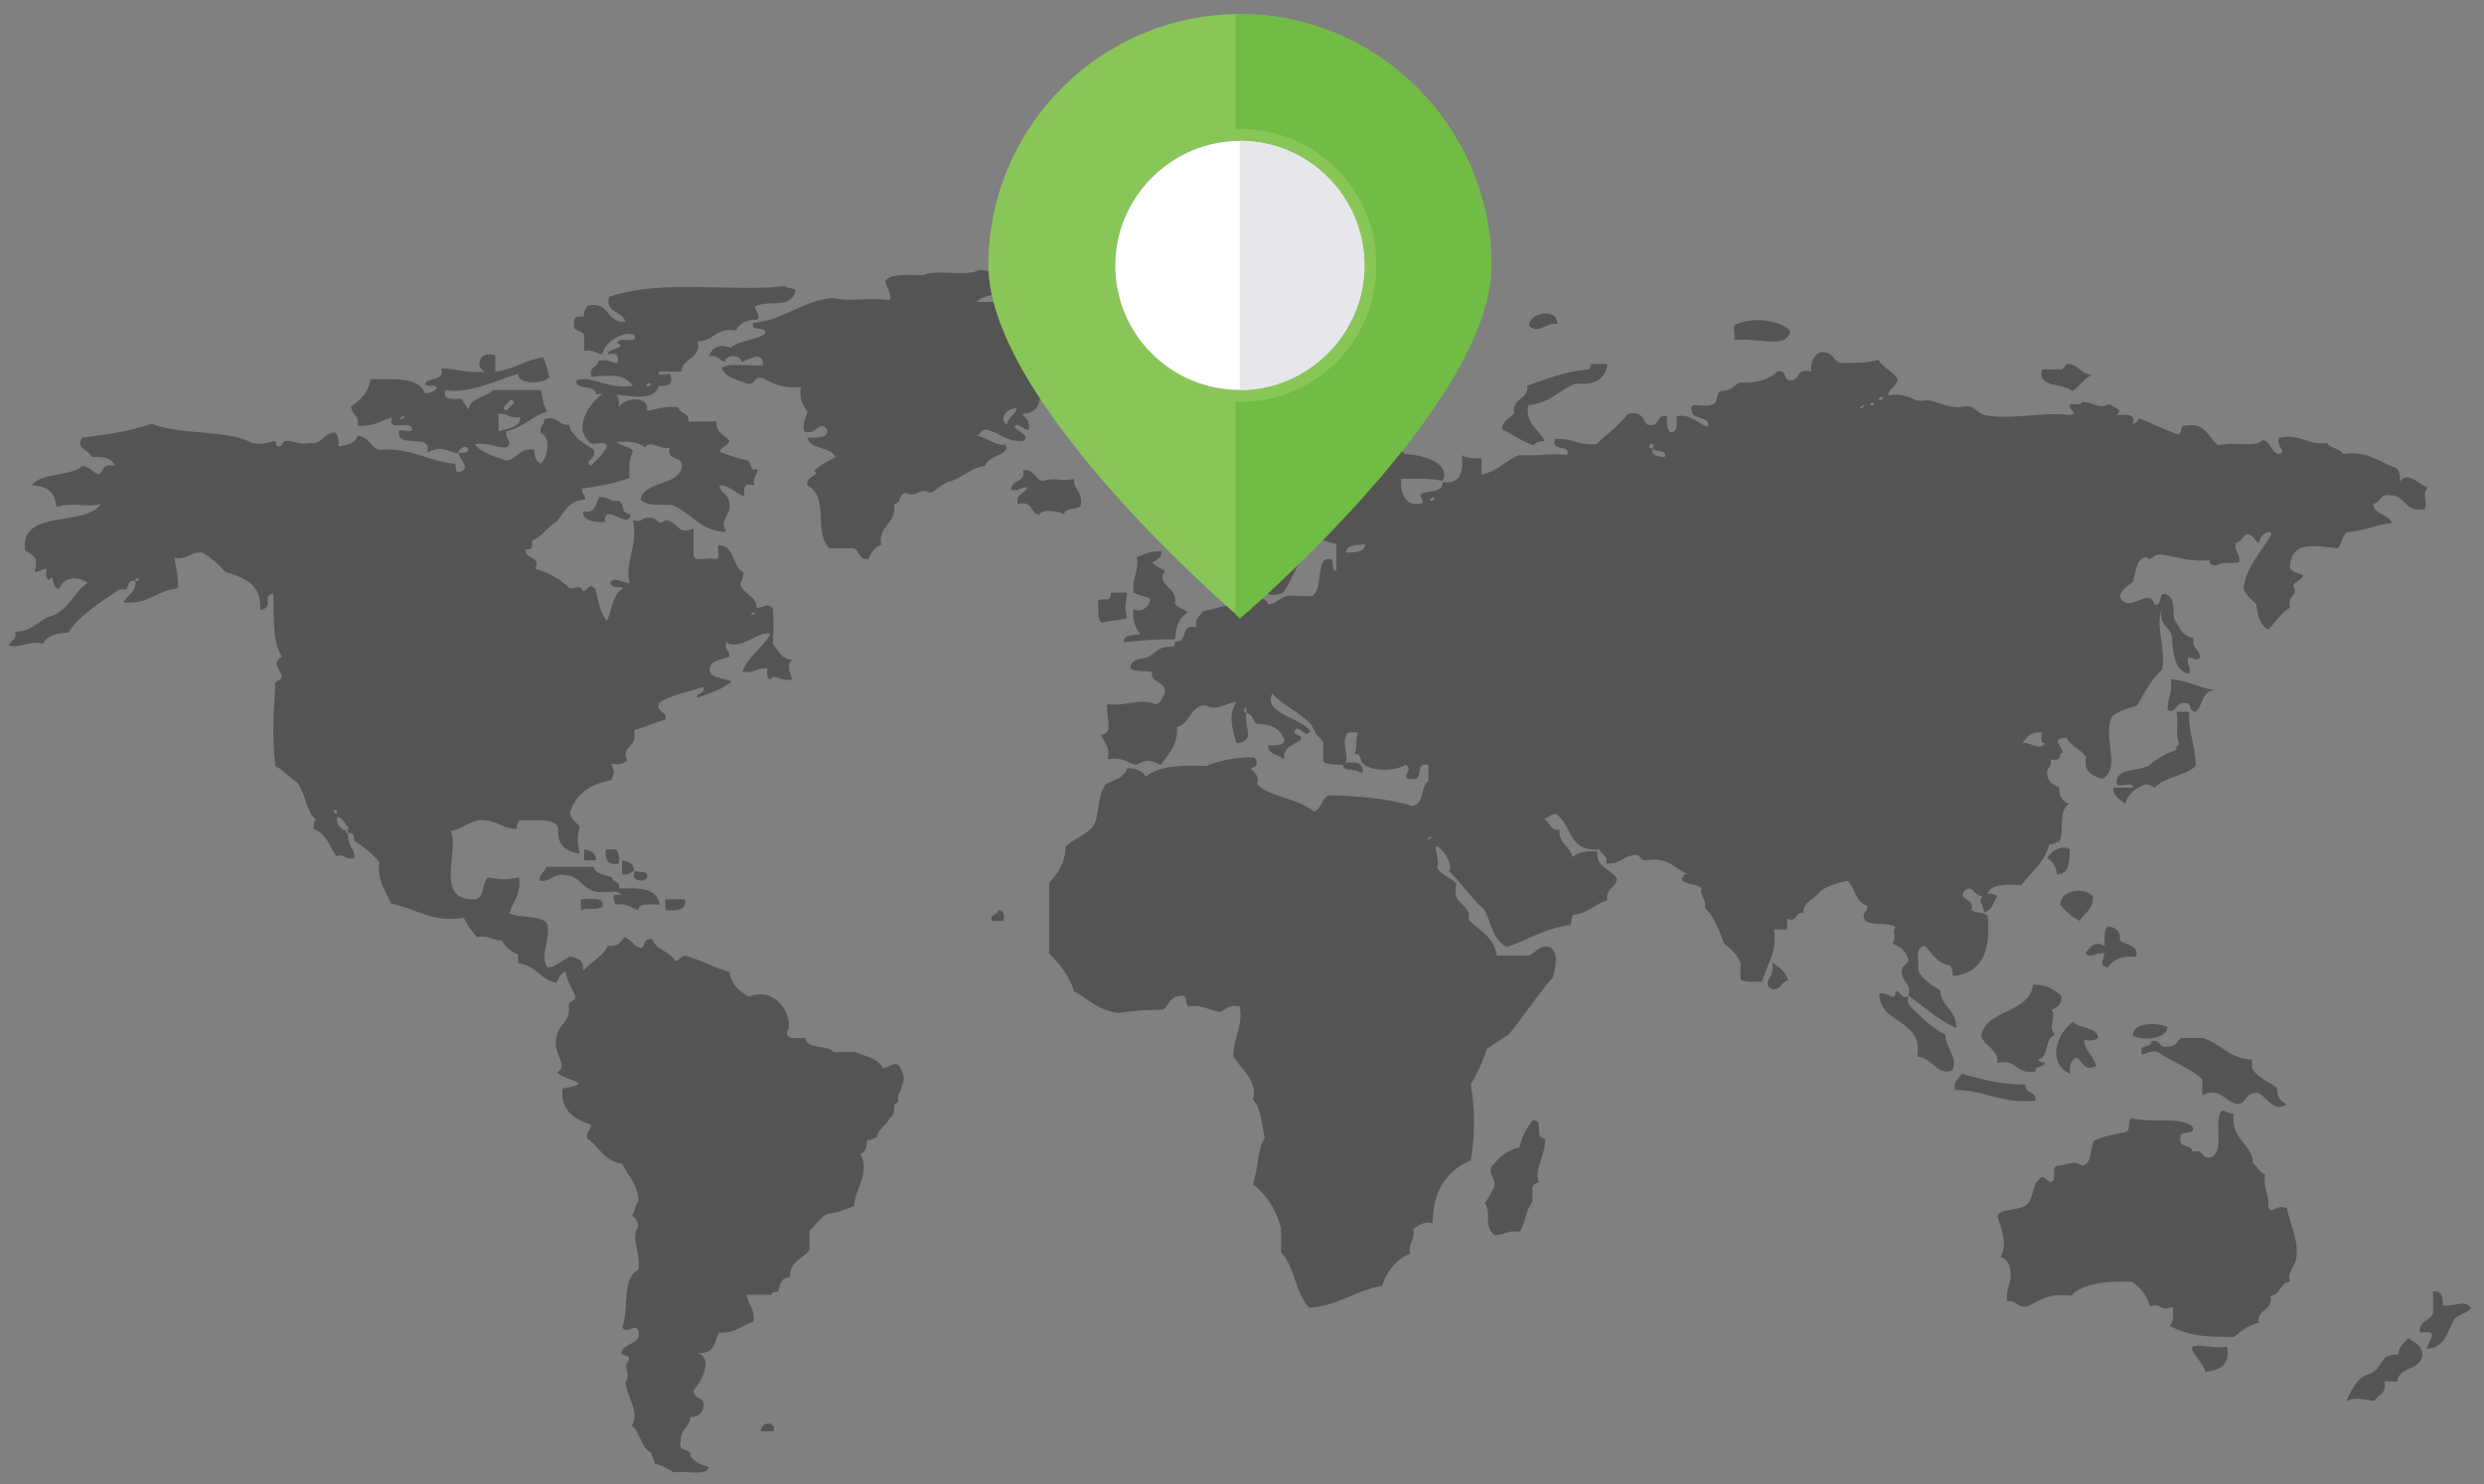 <?xml version="1.0" encoding="utf-8"?>
<!-- Generator: Adobe Illustrator 25.3.1, SVG Export Plug-In . SVG Version: 6.00 Build 0)  -->
<svg version="1.1" id="Layer_1" xmlns="http://www.w3.org/2000/svg" xmlns:xlink="http://www.w3.org/1999/xlink" x="0px" y="0px"
	 viewBox="0 0 229.2 137" style="enable-background:new 0 0 229.2 137;" xml:space="preserve">
<rect x="0" y="0" width="229.2" height="137" fill="#808080" stroke="none"/>
<style type="text/css">
	.st0{fill:#545454;}
	.st1{fill:#89C658;}
	.st2{fill:#70BC44;}
	.st3{fill:#FFFFFF;}
	.st4{fill:#E5E7EA;}
</style>
<g>
	<g>
		<g>
			<g>
				<path class="st0" d="M90,40.2c0.6,0,0.4-0.7,1.2-0.5c1.1,0.3,1.7,1.1,3.2,1c1-0.6-1.4-1.1-0.6-1.5c0.4,0.1,0.7,0.4,1.1,0.5
					c0.2-0.9-0.3-1.1-0.6-1.5c2.4-0.1,1.6-2.6,1.2-4c0.7-0.2,1.6-0.3,2.6-0.3c-0.1-1.1-1.6-1-2.3-1.5c0.9,0.1,0.7-0.8,1.7-0.5
					c0.2-0.8-0.5-0.7-0.3-1.5c1,0.2,0.7-0.9,1.8-0.8c0.7-0.2,2.5,0.5,2.3-0.5c0.3-0.9-1.3-0.3-1.5-0.8c-0.7-0.1-0.5-0.9-1.5-0.8
					c-1.3-0.2-2.6,0.9-3.2,0.5c0.2-1.3,2.6-0.7,2.9-1.8c-0.6-0.7-1.9-0.9-3.5-0.8c-1-0.3-2.1-0.7-2.6,0c-0.2-0.4-0.9-0.4-1.5-0.5
					c-1.2,0.7-4-0.1-5.2,0.5c-1.3,0-2.9-0.2-3.5,0.5c0,0.5,0.8,1.6,0.3,1.8c-2.1-0.3-3.3,0.2-5.2-0.2c-2.9,0.3-4.3,2-7.3,2.3
					c-0.3,0.9,1.3,0.2,1.1,1c-0.8,0.6-2.4,0.6-3.2,1.3c-0.7-0.3-1.6-0.3-2,0.8c0.9-0.2,0.9,0.4,1.5,0.5c0-0.7,1.5-0.7,1.5,0
					c0.7-0.2,2-1.1,2,0.3c-1.3,0.1-3-0.2-3.8,0.2c0.3,1,1.4,1.1,2.3,1.5c0.9,0.2,0.5-0.7,1.5-0.5c0.9,0.5,1.8,1,3.5,0.8
					c-0.2,1.1,0.2,1.7,0.6,2.3c-0.1,0.6-0.5,1-0.3,1.8c1.1,0.5,1.3-1.1,2.1-0.2c0.2,0.9-0.9,0.8-1.8,0.8c0.2,1.1,2.2,0.8,2.6,1.8
					c-0.7,0.4-1.5,0.7-2,1.3c0.8,0.3-0.9,0.5-0.6,1.3c2.1,1.2,0.5,4.1,2,5.8c0.7,0,1.4,0,2.1,0c0.8,0,0.5,1.1,1.5,1
					c0.3-0.5,0.5-1.1,1.2-1.3c-0.3-1.9,1.5-1.9,1.2-3.8c0.7,0,0.4-1,1.1-1c1.1,0.5,1.1-0.6,2.3,0c0.5-0.3,0.9-0.7,1.5-1
					c1.4-0.3,2-1.3,3.5-1.5c0.1-0.9,2.6-1.1,1.8-2C92.1,41.3,90.8,40.2,90,40.2z M92.9,39.2c-0.8-0.5,0-1.6,0.9-1.5
					C93.7,38.3,93,38.5,92.9,39.2z M95,27.1c0,0.7-0.7,0.9-1.1,1.3c-0.9-0.5-2.2-0.6-3.8-0.5C91,26.8,93.7,27.3,95,27.1z"/>
				<path class="st0" d="M53.9,30.9c0,0.5,0,1,0,1.5c0.9-0.2,1.1,0.3,1.7,0.3c0.1-1.1,1.9-2.2,2.9-1.8c0.5,1-1.5,0-1.5,0.8
					c0.9,0.4-1,0.5-0.9,1c0.8-0.2,1,0.1,0.9,0.8c-0.7,0-0.8-0.4-1.8-0.2c0,0.7-1,0.5-0.6,1.5c1.7-0.2,3-0.3,3.8,0.8
					c-2.3,0.4-3.8-1-5.2-0.5C53,36.1,55,35.4,55,36.4c2.2-0.3,5.2,1.1,5.8-0.8c0.8,0.1,1.3-0.1,1.1-0.8c0.2-0.7-1.4,0.2-1.1-0.5
					c0.7,0,1.4,0,2.1,0c0-1.3,1.8-1.1,1.5-2.8c1.5,0,1.6-1.3,3.5-1c0.3-0.6,0.9-1,2-1c0.4-0.6-0.7-1.2,0-1.3c1.2-0.5,3,0.3,3.5-1.3
					c0-0.4-0.8-0.2-0.9-0.5c-4.8,0.6-11.3-0.7-16.3,1c-0.4,1.5,1.3,1.3,1.5,2.3c-1.9,0.1-1.3-1.9-3.5-1.5c-0.1,0.3-0.4,0.5-0.3,1
					c-0.5,0-1,0-0.9,0.5C52.7,30.7,53.7,30.4,53.9,30.9z M60,35.4c0.2,0.1-0.2,0.3-0.3,0.3C59.5,35.5,59.9,35.3,60,35.4z"/>
				<path class="st0" d="M125.6,30.4c0.2-0.7,1.5-0.3,1.2-1.5c-2.7-0.4-5.2-0.5-7.6-0.5c0,0.5,0.1,0.8,0.3,1
					C121.3,29.9,122.8,30.7,125.6,30.4z"/>
				<path class="st0" d="M114.3,31.6c0,0.6-0.5,0.8,0,1.3c1.2,0,1.2-1.1,2.6-1c-0.1,1.1-1.4,1.1-1.5,2.3c0.5,0.3,1,0.7,2.1,0.5
					c-0.2,0.8,0.6,0.8,1.5,0.8c0.3-1,0.5-1.9,0.9-2.8c0.8,0.7,1.2,1.6,3.2,1.3c0.3-1.9-1.5-2-2.3-3c-0.1,0.6-0.8-0.3-1.2-0.3
					c-0.7,0-1.2-0.1-1.5-0.5c0.7-0.7-0.2-1.5-1.5-1.3c-0.8,0.4,0.5,1.3-0.3,1.5c-0.6-1.2-3.4-2.4-3.5,0
					C112.9,31.1,114,30.9,114.3,31.6z"/>
				<path class="st0" d="M143.7,29.9c0-1.6-2.7-1-2.6,0.2C142.1,30.9,142.6,29.7,143.7,29.9z"/>
				<path class="st0" d="M160,31.4c2.3-0.3,4.7,0.9,5.2-0.8c-0.7-1-3.4-1.4-4.9-0.7C159.7,29.9,160.2,30.9,160,31.4z"/>
				<path class="st0" d="M219,46.5c0.7-0.1,0.5-0.9,1.5-0.8c1.5,0,1.3,1.6,3.2,1.3c0.4-0.5-0.3-1.3,0.3-2c-0.8-0.3-1.9-1.6-2.6-0.5
					c0.1-0.6,0-1-0.3-1.3c-1.6-0.5-2.4-1.6-4.9-1.3c-0.3-0.5-1.1-0.5-1.5-1c-1.9,0.2-2.3-0.9-4.4-0.5c-0.4,0.7,0.8,1.3,0,1.5
					c-0.8-0.1-0.7-1.1-1.5-1.3c-0.8,0.8-2.5,0.1-4.1,0.5c-1-0.6-1-2.2-3.2-1.8c-0.4,0.1-0.1,0.8-0.6,0.8c-1.2-0.5-2.4-1-3.5-1.5
					c-0.1,0.2-0.3,0.5-0.6,0.5c0.3-1-0.7-0.8-1.5-0.8c0.7-0.6-0.3-0.6-0.6-1c-1.4,0.5-1.3-0.2-2.6-0.2c-0.1,0.3-0.7,0.2-1.1,0.2
					c-0.3,0.5,0.9,0.8,0,1c-2.5-0.3-5.7,0.5-7.9,0c-0.7-0.2-1-0.9-1.7-0.8c-1.3,0.3-2.3-0.3-3.2-0.5c-0.3-0.1-0.8,0-1.1,0
					c-0.7-0.1-1.3-0.8-2.9-0.5c0.1-0.7,0.8-0.8,0.9-1.5c-0.4-0.7-1.3-1-1.8-1.8c-0.9,0.3-2.2,0.3-3.5,0.3c-0.7-0.2-0.6-1.1-1.8-1
					c-0.7,0.3-0.9,0.9-0.9,1.8c-1.5-0.4-0.9,0.9-2,0.8c-0.6-0.1-0.2-1-1.1-0.8c-0.8,0.7-1.8,1.1-3.5,1c-0.5,0.3-0.8,0.8-1.8,0.8
					c-0.4,0.3-0.1,1.2-0.9,1.3c-0.6,0.2-2-0.4-1.7,0.5c0,0.9,1.7,0.4,1.5,1.5c-1.1-0.3-1.4-1.2-2.9-1c0,0.7,0.2,1.5-0.6,1.5
					c-0.3-0.3-0.3-0.9-0.3-1.5c-1.1-0.2-0.5,1.1-1.8,0.8c-0.5-0.5-0.4-1.3-1.8-1c-0.8,1.1-2,1.9-2.9,2.8c-1.9,0.1-1.8-0.5-3.8-0.5
					c-0.5,1.3,1.5,0.4,1.1,1.5c-1.2-0.2-2.5,0.1-4.4,0c-1.3,0.5-2,1.5-3.5,1.8c0-0.5,0-1,0-1.5c-0.7,0-1.4,0-1.8-0.3
					c0.1,1.4,0,2.7-1.8,2.5c0.1,0.9-1.1,0.8-1.8,1c-0.7,0.3,0.5,0.8-0.3,1c-1.7,0.3-1.8-1.8-1.7-2.3c1.3,0,2.8-0.1,3.8,0.2
					c0.8-1.6-1.6-2.4-3.5-2.5c-0.5-0.6-1.2-0.9-2.3-1c-0.4-0.6-0.8-1.1-1.5-1.5c-0.9,0-1.8,0-2.6,0c-0.8,0.5-1.5,1-2.3,1.5
					c-0.1-0.4-0.4,0.1-0.9,0c-1,1-2.3,1.6-3.5,2.5c-0.3,1.1-0.9,2.1-1.8,2.8c0-0.3-0.5-0.2-0.9-0.3c0,0.3,0,0.7,0,1
					c-1.8,0.1-2.1,1.6-2.6,2.8c0.6,0.6,0.7,1.6,0.6,2.8c0.3,0.7,1.8,0.3,2.3,0.8c-0.7,0.7-1.1,1-1.1,1.8c0.6-0.1,0.5,0.3,0.6,0.8
					c-1,0-1.7,0.4-2.6,0.5c-0.3,0.5-0.8,0.7-0.6,1.5c-1.6-0.4-0.7,1.5-2,1.3c0,0.3,0,0.5-0.3,0.5c-1.3-0.1-1.5,0.7-2.3,1
					c-0.7,0.1-1.5,0.2-1.5,1c0.4,0.3,1.3,0.2,2,0.3c-0.2,1.1,1.3,0.8,1.2,2c-0.3,0.3-0.3,0.9-0.9,1c-1.4-0.6-2.6,0.2-4.4,0
					c-0.3,0.8,0.7,2.8-0.6,2.8c0.2,0.7,0.9,1.1,0.6,2.3c1.3-0.3,1.8,0.3,2.6,0.5c1.1-0.5,1.2-0.5,2.3,0c0.7-1,1.6-1.8,1.5-3.5
					c1.3-0.3,1.1-1.9,2.6-2c1.2,0.6,1.7-0.2,2.9-0.3c-0.8,1-0.4,2.6,0,3.8c1.8-0.2,0.7-1.4,0.9-2.8c-0.3,0-0.3-0.5,0-0.5
					c0,0.2,0,0.3,0,0.5c0.6,0.1,0.6,0.7,0.9,1c1.4,0,2.3,0.5,2.6,1.5c0,0.5-0.7,0.5-1.5,0.5c0,0.9,1,0.8,1.5,1.3
					c-0.2-1.1,0.8-1.3,1.5-1.8c0.2-0.6-0.5-0.3-0.6-0.8c0.5-0.8,1,0.8,1.5,0c-0.8-1.3-4.4-1.6-3.5-3.5c0.9,1.1,2.5,1.7,3.5,2.8
					c0.2,0.2,0.4,0.8,0.6,1c0.2,0.3,0.7,0.6,0.6,1c0,0.5,0,1,0,1.5c0.4,0.3,1.3,0.3,2,0.3c0.5-0.8-0.5-2.1,0.3-3c0.3,0,0.6,0,0.9,0
					c-0.3,1,0,1-0.3,2c0.7-0.1,0.4,0.7,0.9,1c1.1,0.7,3,0.5,3.8,0c0.9,0.4-0.8,1.3,0.6,1.3c1.2,0.2,0.1-1.6,1.5-1.3c0,0.5,0,1,0,1.5
					c-0.8,0.5-0.3,2.1-1.5,2.3c-2.1-0.7-4.8-0.9-7.6-1c-0.8,0.2-0.7,1.3-1.5,1.5c-1.3-1.2-4-1.3-5.2-2.5c0.2-0.9-0.3-1.1-0.6-1.5
					c0.7-0.1,0.7-0.7,0.3-1c-1.8,0-3.2,0.3-4.4,0.8c-2.4-0.1-4.4,0-5.6,1c-0.2-0.5-0.8-0.8-1.7-0.8c-0.2,0.9-1.3,1.1-2,1.5
					c-0.8,1.2-0.5,2.7-1.1,3.8c-0.4,0.7-2,1.3-2.6,2c0,1.5-0.7,2.4-1.5,3.3c0,2.2,0,4.4,0,6.5c1,1,1.9,2.1,2.3,3.5
					c1.3,0.7,2.3,1.8,4.1,2c1.2-0.2,2.6-0.3,4.1-0.3c0.6-0.4,0.6-1.3,1.8-1.3c0.5,0,0.2,0.8,0.6,1c1.3-0.2,1.9,0.4,2.9,0.5
					c0.5-0.2,0.7-0.7,1.8-0.5c0.3,2-0.6,2.8-0.6,4.6c0.8,1.3,2.3,2.3,1.8,4c0.8,0.8,0.8,2.3,1.1,3.5c-0.7,1.1-0.6,3-1.1,4.3
					c1.3,1,2.1,2.3,2.6,4c0,0.8,0,1.5,0,2.3c1.3,1.3,1.3,3.8,2.6,5.1c2.8-0.2,4.2-1.6,6.7-2c0.5-1.4,1.3-2.4,2.6-3
					c-0.2-1,0.5-1.2,0.3-2.3c0.5-0.2,0.8-0.7,1.8-0.5c0-2.9,1.2-4.8,3.5-5.8c0.4-2.1,0.4-5,0-7c0.6-1,1.1-2.1,1.5-3.3
					c0.7-0.4,1.3-0.9,2-1.3c1.4-1.7,2.6-3.6,4.1-5.3c0.2-1,0.6-2.2-0.3-2.8c-1.3-0.2-1.2,0.8-2.3,0.8c-0.9,0-1.8,0-2.6,0
					c-0.2-1.7-1.6-2.3-2.6-3.3c0.3-1.6-1.7-1.3-1.1-3.3c-0.5-0.6-1.4-0.8-1.8-1.5c0.3-0.8-0.4-2,0-2c0.7,0.4,1.5,1.8,1.1,2.3
					c1.2,1.1,2,2.5,3.2,3.5c0.7,1,0.6,2.6,2.1,3.5c2-0.6,3.4-1.7,5.8-2c0.4-0.2,0-1,0.6-1c1.3-0.2,1.8-1,2.9-1.3
					c-0.2-1.1,0.8-1.1,0.9-2c-0.5-0.9-2-1-1.8-2.5c-1.1-0.1-1.8,0.1-2.3,0.5c-0.2-1-1.3-1.2-1.2-2.5c-1,0.1-0.8-0.8-1.5-1
					c0.4-0.1,0.7-0.4,1.1-0.5c1.6,0.9,1.1,3.6,4.1,3.3c0.1,0.5,0.8,0.5,0.6,1.3c1.4,0.1,1.6-0.8,2.9-0.8c0.3,0.2,0.3,0.6,0.9,0.5
					c2-0.3,2.5,0.8,3.8,1.3c-0.5-0.1-0.5,0.2-0.6,0.5c0.3,0.5,1.3,0.3,1.8,0.8c-0.2,0.8,0.5,0.9,0.3,1.8c0.9,0.8,1.3,2.1,1.8,3.3
					c0.6,0.5,1.2,1,1.5,1.8c0,0.5,0,1,0,1.5c0.3,0.3,1.3,0.2,2,0.2c0.4-1.6,1.4-2.6,1.1-4.8c0.4,0,0.8,0,1.2,0c0-0.3,0-0.7,0-1
					c1.1,0.4,0.6-0.7,1.5-0.5c-0.1-1.1,1.1-1.3,1.5-2c0.7-0.5,1.5-0.8,2.6-1c0.7,0.7,0.7,2,1.8,2.3c0.1,0.6-0.5,0.5-0.3,1.2
					c0.3,0.8,2.3,0.2,2.9,0.8c-0.4,0.5,0.2,0.8-0.3,1.5c0.8,0.3,1.3,0.7,1.5,1.5c-0.1,0.5-0.8,0.5-0.6,1.3c0.1,0.8,0.9,0.9,0.6,2
					c1.4,1,2.7,2.2,4.4,3c0.1-1.6-1.4-2-1.5-3.5c-0.8-0.5-1.6-1-2-1.8c0.1-0.8-0.4-2.2,0.6-2.3c0.7,0.7,1.1,1.6,2.3,1.8
					c0.2,0.2,0.3,0.6,0.3,1c2.8-0.3,3.5-2.5,3.2-5.6c-0.4-0.3-1.1-0.2-1.5-0.5c0.4-1.1-1.4-1-0.6-1.8c0.8-0.7,0.8,0.8,2,0.5
					c0.2-1.1,1.7-1.1,3.2-1c0.9-1.2,2.2-2.1,2.6-3.8c0.5,0.1,0.5-0.2,0.9-0.2c0.5-1-0.1-2.9,0.9-3.5c-0.6-0.2-0.9-0.7-0.9-1.5
					c-0.5-0.3-1.1-0.5-1.1-1.3c-0.1-0.6,0.5-0.5,0.3-1.3c0.6,0.1,0.9,0,0.9-0.5c0.8-0.3-1.3-1.5,0.6-1.5c0.3,0.8,1.3,1,1.8,1.8
					c-0.3,1.3,0.5,1.7,1.5,2c1.8-1.1-0.1-3.9,0.9-5.8c0.6-0.5,1.5-0.7,2.3-1c0.7-1.2,1.3-2.4,2.3-3.3c0.4-2-0.7-4.1,0-5.6
					c-0.4,1.5,0.7,1.6,0.9,2.5c0.1,1.6,0.2,3.1,1.5,3.5c0.5-0.5-0.2-0.7,0-1.5c0.8,0,0.6,0.4,1.1,0c0-0.8-0.8-0.8-0.6-1.8
					c-1.1-0.2-1.3-1-1.8-1.8c-0.1-0.9,0.1-2.1-0.9-2.3c-0.6,0.1-0.1,1.1-0.9,1c-0.5-1.8-2.5,1.1-3.2-0.8c0.2-0.6,0.7-0.9,1.2-1.3
					c0.3-0.8,0.2-2,1.2-2.3c0.7,0.6,0.5-0.4,1.5-0.2c1.4,0.2,2.6,0.7,4.4,0.5c-0.1,0.4,0.2,0.5,0.6,0.5c0.4-0.3,1.3-0.2,2.1-0.3
					c0.2-0.8-0.5-0.9-0.3-1.8c0.6-0.1,0.6-0.7,1.1-0.8c0.6,0.1,0.6,0.7,1.1,0.8c-0.2-0.5,0.9-1.4,1.1-0.8c-0.9,1.6-2.3,2.9-2.6,5
					c0.2,0.7,0.8,1,1.2,1.5c0.1,1,0.3,1.9,1.1,2.3c0.7-0.7,1.1-1.5,2-2c-0.3-1.3,0.9-1.1,0.3-2c0.1-0.5,0.8-0.5,0.9-1
					c-0.4-0.3-1.3-0.2-1.2-1c0.3-2.2,2.2-1.7,4.4-1.5c0.4-0.4,0.4-1.2,0.9-1.5c1.7-0.1,3-0.8,4.1-0.8C220.4,47.4,219,47.5,219,46.5z
					 M121,49.2c0.5,0.5,1.3,0.8,2.3,1c0,0.8,0,1.7,0,2.5c-0.7-0.1,0.2-1.5-1.1-1c-0.7,0.9-0.2,2.6-1.1,3.3c-1,0.1-1.7-0.1-2.3,0
					c-0.8,0.2-1,0.7-1.8,0.8c0.1-0.3-0.8-0.9-0.9-0.3c-0.7-0.1-0.7-0.7,0-0.8c-0.7-0.6-1.1-1.4-1.2-2.5c1.5,0.1,0.9,3.6,3.5,2.5
					c0.7-1,1.1-2.2,1.8-3.3c-0.1-0.6-0.3-1-0.6-1.5c0.2-2.4,2.3-3.1,3.2-4.8c0.3,0,0.5,0,0.6,0.3C123.1,47.2,120.7,47.1,121,49.2z
					 M124.2,51c0-0.8,1-0.6,1.8-0.8C125.9,51,125,51,124.2,51z M126.5,41.2c-0.2-0.2,0.2-0.3,0.3-0.3
					C126.9,41.1,126.6,41.3,126.5,41.2z M131.8,77.5c-0.2-0.1,0.2-0.3,0.3-0.3C132.2,77.3,131.8,77.5,131.8,77.5z M132,46.2
					c-0.2-0.1,0.2-0.3,0.3-0.3C132.5,46.1,132.1,46.3,132,46.2z M153.6,42.2c-0.6-0.1-1.3-0.1-1.1-0.8c-0.9,0,0.3-1,0,0
					C152.7,41.8,153.9,41.4,153.6,42.2z M171.7,37.7c-0.2-0.1,0.2-0.3,0.3-0.3C172.1,37.5,171.8,37.7,171.7,37.7z M172.6,37.4
					c-0.2-0.1,0.2-0.3,0.3-0.2C173,37.3,172.7,37.5,172.6,37.4z M173.4,36.9c-0.2-0.1,0.2-0.3,0.3-0.3
					C173.9,36.8,173.5,37,173.4,36.9z M186.6,68.6c0.4-0.5,0.7-1.1,1.8-1c0,0.4-0.2,1,0.3,1C188.2,69.4,187.3,68.4,186.6,68.6z"/>
				<path class="st0" d="M83,98.4c-0.5-0.5-0.8,0.1-1.5,0.2c-0.5-0.9-1.6-1.1-2.6-1.5c-0.7,0-1.4,0-2,0c-0.5-0.7-2.5-0.2-2.6-1.3
					c-0.8,0-1.7,0.2-1.7-0.5c0.8-1.2-0.9-4.4-3.5-3.3c-0.9-0.5-1.6-1.1-1.8-2.3c-1.5-0.4-2.6-1.1-4.1-1.5c-0.4,0.1-0.5,0.4-0.9,0.5
					c-0.4-0.9-1.8-1-2.1-2c-0.9-0.2-0.6,0.7-1.1,0.8c-0.7-0.2-0.8-0.8-1.5-1c-0.3,0.4-0.5,0.9-1.5,0.8c-0.5,1-1.6,1.5-2.3,2.3
					c0.1-0.8-0.3-1.2-1.2-1.3c-0.8,0.3-1.1,0.9-2.1,1c-0.7-1.2,0.3-2.4,0-4c-0.5-0.9-2.5-0.5-3.5-1c0.3-1.1,1.1-1.7,0.9-3.3
					c-1.4,0.2-1.5,0.2-2.9,0c-0.5,0.5-0.3,1.8-1.1,2c-3.9,0.2-1.5-4.3-2.3-6.3c1-0.2,1.6-0.8,2.6-1c1.6-0.1,2,0.8,3.5,0.8
					c0-0.3,0-0.7,0.3-0.8c1.4,0.1,3.3-0.3,3.5,0.8c-0.1,1.5,0.7,2.1,2,2.3c-0.3-1.3-0.2-1.7,0-2.5c-0.3-0.4-0.8-0.6-0.9-1.3
					c0.5-1.7,1.8-2.6,3.8-3c0.3-0.7,0.3-0.8,0-1.5c0.7,0.1,1.1,0,1.5-0.3c-0.7-1.4,1-1.1,0.6-2.8c1-0.3,1.9-0.7,2.9-1
					c0.2-0.8-0.9-0.6-0.6-1.5c1.1-0.8,2.7-1,4.1-1.5c0.2,0.7-0.6,0.5-0.6,1c1.2-0.4,2.4-0.8,3.2-1.5c-0.7-0.4-2.2-0.2-2-1.3
					c0.2-0.7,1.1-0.7,1.8-1c0.1-0.6-0.5-0.5-0.3-1.3c1.4,0.8,3.1-1.2,4.1-0.8c-0.7,1.3-2.1,2.1-2.6,3.5c1.1,0.2,1.3-0.4,2.3-0.3
					c0,0.4-0.1,1,0.3,1c0.3-0.6,1.1,0.3,2,0c-0.2-0.6-0.6-1.3,0-1.8c-1.1-0.1-1.3-0.9-1.8-1.5c0.1-1.6,0.1-1.7,0-3.3
					c-0.6-0.5-0.7,0-1.5,0c0-1.2-1.3-1.2-1.5-2.3c0.2-0.2,0.3-0.6,0.3-1c-1.1-0.5-0.7-2.4-2.3-2.5c-0.2,0.4,0.3,1.3-0.3,1.3
					c-0.6-0.2-1.9,0.3-2-0.3c0-0.8,0-1.7,0-2.5c-1.6,0.6-1.3-0.6-2.6-0.8c-0.8,0.7-0.6-0.3-1.5-0.2c-0.7-0.1-0.6,0.5-1.5,0.2
					c0.5,2.5-0.8,3.9-0.3,5.8c-0.5,0.1-1.5-0.7-1.8,0c0.3,0.7,1,0.2,1.2,0.5c-1,0.5-1,2-1.5,3c-0.7-0.8-0.8-2-1.1-3
					c-0.6-0.5-0.6,0.1-1.1,0.3c-0.3-0.7-0.4-0.3-1.2-0.3c-0.9-0.8-1.8-1.4-3.2-1.8c0.5-1.3-1-0.8-0.9-1.8c0.7,0.1,0.6-0.3,0.6-0.8
					c1-0.4,1.4-1.3,2.3-1.8c0.7-0.9,1.1-1.9,2.6-2c0-0.5-0.3-0.5-0.3-1c2-0.3,3.1-0.5,4.4-1c-0.1-1,0-1.8,0.3-2.5
					c-0.3-0.4-1.1-0.4-1.5-0.8c1.1-0.1,2.1,0,2.6,0.5c0.5-0.8,1.4,0.3,2.3,0c-0.4,1.3,1.3,0.7,1.1,1.8c-0.3,1.8-3.4,1.2-3.8,3
					c0.5,0.6,1.7,0.5,2.9,0.5c1.8,0.7,2.5,2.4,5,2.5c-0.7-1.3,0.5-1.3,0.3-2.8c-0.1-0.7-0.9-0.8-0.9-1.5c1.1,0,1.4,0.8,2.3,1
					c-0.1-0.7-0.1-1.3,0.9-1c-0.2-0.8,0.3-0.9,0.3-1.5c-0.8,0.2-0.5-0.5-0.9-0.8c-1-0.2-1.8-0.5-2.6-0.8c0.1-0.5,0.8-0.5,0.9-1
					c-0.4-0.6-1.3-0.7-1.2-1.8c-0.9,0-1.8,0-2.6,0c0.2-0.8-0.8-0.7-0.9-1.3c-1.3-0.2-1.9,0.2-2.9,0.3c0.2-1.6-2.3-1.1-2.6-0.3
					c0.1-0.9-0.2-1.5-1.1-1.5c-1.5,0.8-3.3,3.4-1.5,4.8c0.4,0.2,1.5-0.3,1.5,0.3c-0.3,0.7-0.9,1.2-1.5,1.8c-0.7-0.6,0.6-0.5,0.3-1.5
					c-1-0.6-2-1.2-2.3-2.3c-1.1,0.1-0.9-0.9-2.3-0.5c0.1,0.6-0.5,0.5-0.3,1.3c1,0.3,0.6,2.3,0,2.8c-0.4-0.2-0.6-0.6-0.6-1.3
					c-1.5-0.2-1.5,0.9-2.6,1c-1.1-0.4-2.3-0.7-2.9-1.5c1.3-0.2,1.8,0.3,2.9,0.3c0.7-0.5-0.1-0.7,0-1.5c1.6-0.3,2.3-1.4,3.8-1.8
					c-0.5-0.8-0.4-1.4-0.6-2c-1.5,0-2.9,0-4.4,0c-0.7,0.7-2.1,0.7-2.3,1.8c-0.2-0.4-0.4-0.6-0.6-1c-0.8,0-1.8,0.2-1.5-0.8
					c2.1,0.4,4.7-0.9,6.7-1.5c0,1.1,2.5,0.9,2.9,0.3c-0.2-0.6-0.3-1.3-0.6-1.8c-1.7,0.2-2.6,1.1-4.4,1.3c0-0.5,0-1,0-1.5
					c-1.6-0.5-1.9,1.2-0.9,1.5c-1.7,0.2-2.6-0.3-4.1-0.3c0.4,1.3-1.3,0.7-1.5,1.5c0.7,0.3,0.9-0.1,1.1,0.3c-0.2,0.3-0.6,0.5-1.1,0.5
					c-0.5-1.5-2.8-1.3-5-1.3c-0.2,1.2-0.9,1.9-1.8,2.5c0,0.8,0.8,0.8,0.6,1.8c1.5,0.1,2.2-0.5,3.2-0.8c-0.6,1.4,1.6,0.3,1.8,1
					c0.2,0.7-1.4-0.2-1.2,0.5c0,1.4,3.2-0.1,2.6,1.8c1.1-0.6,1.4-0.4,2.6,0c0.1,0,0.2,0,0.3,0c-0.1-0.3,0.8-0.9,0.9-0.3
					c0,0.3-0.5,0.3-0.9,0.3c0.1,0.7,1.3,1.4,0,1.8c-0.3,0-0.2-0.5-0.3-0.8c-2.6-0.2-3.9-1.5-7-1.3c-0.9-0.2-0.9-1.2-2-1.3
					c-0.2,0.7-0.9,0.9-1.8,1c0.1-0.6,0-1-0.3-1.3c-1.1,0.1-1.1,1.1-2.3,1c-1.1,0.2-1.4-0.3-2.3-0.2c-0.3,0.1-0.2,0.5-0.6,0.5
					c-0.3,0-0.2-0.3-0.3-0.5c-0.7,0.1-1.1,0.4-2.1,0.2c-2.3-1.3-6.8-0.7-9.3-1.8c-2.2,0.8-5,1.1-6.4,1.3c-0.7,1,0.5,1,0.9,1.8
					c1.1-0.1,1.8,0.1,2.1,0.8c-1.2-0.3-1,0.5-1.5,0.8c-0.5-0.2-0.8-0.7-1.5-0.8c-1.1,1-3.8,0.6-4.7,1.8c1.6,0,2.2,0.8,2.3,2
					c1.5-0.5,2.7,0.1,4.1-0.3c-1.4,2.2-7.5,0.4-7,4.3c1,0.6,1.2,0.7,0.9,2c0.5,0,0.6-0.3,1.1-0.3c0,0.4-0.2,1,0.3,1
					c0.4-0.8,0.1,1,0.9,0.8c0.3-1,1.6-1.2,2.6-0.5c-1.3,0.8-1.7,2.4-3.2,3c-1.3,0.3-1.8,1.5-3.5,1.5c0.2,0.8-0.5,0.8-0.6,1.3
					c1.3,0.2,1.8-0.5,3.2-0.2c0.3-0.7,1.2-1,2.3-1c1.1-1.7,3-2.8,4.7-4c0.2,0,0.4,0,0.6,0c0.3-0.2,0.1-0.9,0.9-0.8
					c0-0.2,0-0.3,0.3-0.2c0,0.2,0,0.3-0.3,0.2c0.1,1.1-0.8,1.3-1.1,2c2.4,0.2,3-1.1,5-1.3c0.1-1.1-0.2-1.9-0.3-2.8
					c1.3,0.2,1.4-0.6,2.6-0.5c0.8,0.5,1.5,1.1,2.1,1.8c1.8,0.5,3.4,1.2,3.2,3.5c1.4-0.2,0.1-1.4,1.2-1.5c0.1,2.1-0.1,4.4,0.8,5.8
					c-0.9,0.7-0.3,0.9,0,1.8c0,0.5-0.8,0.3-0.6,1c-0.2,2.8-0.3,4.6,0,7.3c0.8,0.4,1.3,1.1,2,1.5c0.8,1,0.8,2.7,1.8,3.5
					c-0.3,0-0.2,0.5-0.3,0.8c1.2,0.4,1.5,1.6,2.1,2.5c0.9-0.2,0.8,0.4,1.7,0.2c0-1.1-0.6-0.8-0.6-2.3c-0.2,0-0.3-0.2,0-0.3
					c0,0.1,0,0.2,0,0.3c0.6-0.1,0.5,0.3,0.6,0.7c0.9,0.6,1.7,1.2,2.3,2c-0.2,1.8,0.6,2.7,1.1,3.8c2.4,0.5,3.8,1.8,6.7,1.3
					c0.3,0.7,0.7,1.2,1.2,1.8c1.1-0.2,1.4,0.3,2.3,0.3c0.3,0.6,0.8,1,1.5,1.3c0,0.3,0,0.5,0,0.8c1.7,0.2,2,1.5,3.5,1.8
					c0.3-0.3,0.3-0.9,0.9-1c0.1,0.9,0.6,1.5,0.9,2.3c0,0.5-0.8,0.3-0.6,1c0.1,1.3-0.9,1.5-1.1,2.5c-0.6,1.8,1.2,2.7,0,3.5
					c0.5,0.5,1.5,0.6,2,1c-0.2,0.3-1,0.3-1.5,0.5c-0.2,2,1.1,2.8,2.6,3.3c0.1,0.6-0.5,0.5-0.3,1.3c1.1,0.7,1.5,2.1,3.2,2.3
					c0.5,1.1,1.5,1.9,1.5,3.5c-0.3,0.3-0.3,0.9-0.6,1.3c0.4,0.2,0.5,0.5,0.6,1c-0.8,1.1,0.3,2.5,0,4c-1.6,0.8-0.8,3.6-1.5,5.3
					c0.4,0.7,1.2-0.4,1.5,0.3c0.3,1.2-1,1.1-1.5,1.8c-0.4,0.8,0.9,0.2,0.6,1c-0.6,0.6,0.3,1.2-0.3,2c0.3,1.7,1.3,2.6,0.6,4
					c0.8,0.6,0.8,2,1.8,2.5c0,0.5,0.3,0.5,0.3,1c0.7,0.1,1.2,0.5,1.8,0.8c1.1-0.2,3,0.4,3.2-0.5c-0.8-0.2-1.3-0.5-1.7-1
					c0.2-0.8-1.2-0.3-0.9-1.3c-0.1-1.1,0.8-1.3,0.9-2.3c0.8,0,1.1-0.4,1.2-1c0.2-0.9-1-0.6-0.9-1.5c0.8-0.8,2-3.3,0-3.5
					c2,0.4,1.9-0.9,2.3-1.8c1.6,0.1,2.1-0.7,3.2-1c0.2-1.2-0.5-1.6-0.6-2.5c0.8,0,1.5,0,2.3,0c0-0.3,0.3-0.2,0.6-0.3
					c0.2-0.6,0.2-1.3,1.1-1.3c-0.1-1.4,1.1-1.7,1.8-2.5c0-0.6,0-1.1,0-1.8c0.5-0.5,0.9-1.1,1.5-1.5c1.4-0.3,1.4-0.3,2.6-0.8
					c0.1-1.6,1.5-3,0.6-4.8c0.5-0.2,0.6-0.7,0.6-1.3c0.5,0.1,0.5-0.2,0.9-0.2c0.1-0.8,0.9-1.1,1.2-1.8c0.8-0.7,0-1.2,0.8-1.5
					c-0.2-0.8,0.3-0.9,0.3-1.5C83.6,99.7,83.3,99,83,98.4z M69.6,56.5c0.2,0.1-0.2,0.3-0.3,0.2C69.2,56.7,69.5,56.5,69.6,56.5z
					 M47.1,36.9c0.9,0.2-0.3,0.7-0.3,1C46,37.7,47,37.1,47.1,36.9z M46,38.2c0.9-0.1,1,0.5,2,0.3c0,1-1.1,1-2,1.3
					C46,39.2,46,38.7,46,38.2z M37,38.7c-0.2-0.2,0.2-0.3,0.3-0.3C37.4,38.6,37,38.7,37,38.7z M30.8,74.9c0-0.3,0.3-0.1,0.3,0
					C31.1,75.2,30.8,75.1,30.8,74.9z M31.1,75.4c0.7,0.1,0.7,0.8,1.1,1C31.9,77.1,30.9,76.1,31.1,75.4z"/>
				<path class="st0" d="M142.5,40.7c-0.4-1.1-1.8-1.5-1.5-3.3c2.1-0.2,2.8-1.4,4.4-2c1.8,0.2,2.8-0.5,2.9-1.8c-0.5,0-1,0-1.5,0
					c-0.1,0.2,0,0.5-0.3,0.5c-2.2,0.2-3.8,0.9-5.6,1.5c0.2,1.3-1.4,1.1-1.2,2.5c-0.3,0.5-1.1,0.7-1.1,1.5c0.9,0.5,1.8,1.1,2.9,1.5
					C141.8,40.8,142.1,40.7,142.5,40.7z"/>
				<path class="st0" d="M191.2,36.1c0.7-0.4,1-1.1,1.8-1.5c-1.1-0.1-1.3-1.1-2.3-1c-0.1,0-0.3,0.6-0.6,0.5c-0.6,0-1.2,0-1.7,0
					C188,35.9,190.4,35.3,191.2,36.1z"/>
				<path class="st0" d="M98.2,47.5c0-0.7,1.1-0.4,1.5-0.8c0.3-1.3-0.7-1.5-0.6-2.5c-1.3,0.3-1.7-0.2-2.9,0.2
					c-0.8-0.2-0.7-1.1-1.8-1c0.3,1.2-1.1,0.8-1.1,1.8c0.8,0.2,0.8-0.3,1.5-0.2c-0.2,0.6-1.1,0.5-0.9,1.5c1.5-0.3,1.1,0.9,2,1
					C96.1,46.9,97.9,47.2,98.2,47.5z"/>
				<path class="st0" d="M58.2,47.5c-1.1-0.3-0.4-0.7-1.1-1.3c-0.9,0.2-0.8-0.4-1.8-0.3c-0.4,0.5-0.2,1.5-1.5,1.3c0,0.9,1,1,2,1
					C55.8,46.2,57.9,49,58.2,47.5z"/>
				<path class="st0" d="M109.6,56.5c-0.4-0.3-0.9-0.4-1.2-0.8c0.4-1.5-1.9-1.7-0.9-3c-0.4-0.3-0.9-0.4-1.2-0.8
					c0.4-0.2,0.9-0.4,0.9-1c-1.1-0.1-1.6,0.3-2.3,0.5c0.2,1.4-0.5,2-0.3,3.3c0.7,0.3,1.1,0.4,1.5,0.5c0.1,0.9-1,1.4-1.5,1
					c-0.2,1.1,0.2,1.7,0.6,2.3c-0.5,0.2-1.6,0-1.5,0.8c1.5-0.2,2.9-0.3,4.7-0.3C108.6,58,108.5,57.3,109.6,56.5z"/>
				<path class="st0" d="M101.7,57.5c0.7-0.3,1.8-0.2,2.3-0.5c-0.3-1.1-0.1-1.1,0-2.3c-0.5,0-1,0-1.5,0c0,1.1-0.7,0.3-1.2,0.8
					C101.4,56.2,101.2,57.2,101.7,57.5z"/>
				<path class="st0" d="M201.7,64.9c0.6,0,0.2,0.8,0.9,0.8c0.7-0.6,0.5-1.9,1.8-2c-1.5-0.2-2.5-0.9-4.1-1c0.2,1.2-0.3,1.7-0.3,2.8
					C200.8,66,200.7,64.7,201.7,64.9z"/>
				<path class="st0" d="M195,72.7c0,0.9,0.7,1.1,1.1,1.5c0.2-0.9,0.9-1.4,1.8-1.8c0.4,0,0.6,0.1,0.9,0.3c0.9-1,2.9-1.1,3.8-2
					c0-1.8-0.7-3.1-0.6-5c-0.4,0-0.8,0-1.2,0c0.3,1.2-0.2,1.8,0.3,3c-0.2,0.1-0.3,0.2-0.3,0.5c-1,0.4-1.6,0.7-2.6,1.5
					c-1,0.5-2.9,0.2-2.9,1.5c-0.1,0.7,1.6-0.2,1.5,0.5C196.2,72.7,195.6,72.7,195,72.7z"/>
				<path class="st0" d="M123.9,70.6c0.1,0.7,1,0.2,1.8,0.8c0.2-1-0.5-1.1-1.5-1C124.2,70.6,124.1,70.6,123.9,70.6z"/>
				<path class="st0" d="M188.9,79.2c0.5,0.3,0.8,0.8,0.9,1.5c1.2,0,1.1-1.2,1.2-2.3C190.3,77.9,189.2,78.6,188.9,79.2z"/>
				<path class="st0" d="M53.9,78.4c0,0.3,0,0.7,0,1c0.4,0,0.8,0,1.1,0C55,78.8,54.6,78.5,53.9,78.4z"/>
				<path class="st0" d="M57.1,79.7c0.1-0.6,0-1-0.3-1.3c-0.3,0-0.6,0-0.9,0C55.8,79.3,56,79.9,57.1,79.7z"/>
				<path class="st0" d="M57.4,79.4c0,0.4,0,0.8,0,1.3c0.6,0.1,0.8-0.2,1.1-0.3C58.5,79.8,58.1,79.5,57.4,79.4z"/>
				<path class="st0" d="M56.8,83.5c1-0.2,1.4,0.3,2.1,0.5c0-0.7,1.2-0.5,2-0.5c-0.4-1.7-2-1.5-3.8-1.5c0.2-0.7-0.6-0.5-0.6-1
					c-0.7-0.3-1.6-0.3-1.7-1c-1.5,0-2.9,0-4.4,0c-0.1,0.5-0.7,0.7-0.6,1.3c1.2,0.1,1.2-0.8,2.6-0.5c1.2,0.2,1.4,1.3,2.6,1.5
					c0.7,0.2,2.1-0.3,2.3,0.3C56.3,82.5,56.6,82.8,56.8,83.5z"/>
				<path class="st0" d="M59.7,80.7c-0.1-0.3-0.7-0.2-1.1-0.3C57.9,81.4,60,81.6,59.7,80.7z"/>
				<path class="st0" d="M190.1,83.5c0.5,0.6,1,1.1,1.8,1.5c0.4-0.8,1.3-1,1.2-2.3C192.2,81.8,190.1,82.2,190.1,83.5z"/>
				<path class="st0" d="M183.1,84.2c0.8-0.2,0.8-1,1.2-1.5c-0.3-0.2-0.7-0.3-1.2-0.2C182.5,83.5,182.7,82.7,183.1,84.2z"/>
				<path class="st0" d="M53.6,83c0,0.3,0,0.7,0,1c1-0.3,1,0.1,2-0.3C55.8,82.7,54.5,83,53.6,83z"/>
				<path class="st0" d="M61.4,84c1.1,0.1,2,0,1.8-1c-0.6,0-1.1,0-1.8,0C61.4,83.3,61.4,83.7,61.4,84z"/>
				<path class="st0" d="M92.1,84c0,0.5-0.8,0.3-0.6,1c0.4,0,0.8,0,1.1,0C92.7,84.4,92.6,84,92.1,84z"/>
				<path class="st0" d="M192.4,88c0.6,0.5,0.8-0.1,1.8,0c-0.1,0.6-0.6,1.1,0.3,1.3c0.4-0.7,1.2-1.1,2.6-1c0.3-1.1-0.9-1-1.5-1.5
					c0.1-0.8-0.3-1.2-1.1-1.3c-0.4,0.3-0.3,1.1-0.3,1.8C193.2,86.8,192.9,87.4,192.4,88z"/>
				<path class="st0" d="M163.5,88.8c0.4,1.5-1.1,1.8,0,2.5c0.9,0.1,0.8-0.7,1.5-0.8C164.8,89.7,164.1,89.2,163.5,88.8z"/>
				<path class="st0" d="M182.8,95.6c0.3,1,1.6,1.2,1.5,2.5c1.9-0.4,1.6,1.1,3.5,0.8c-0.1-0.6,0.8-0.3,0.9-0.8
					c-0.2-0.1-0.6,0-0.6-0.3c1-0.3,0.5-1.9,1.5-2.3c-0.7-0.8,0.2-1.7-0.3-2.3c0.5-0.2,1-0.5,0.9-1.3c-0.7-0.5-1.3-1.1-2.6-1
					C187.2,93.6,183.3,93.1,182.8,95.6z"/>
				<path class="st0" d="M177.2,93.8c-0.5-0.6-1.4-1-1.1-1.8c-0.8,0.2-0.6-0.5-1.2-0.5c0,1.1-0.7,0-1.5,0.2c0,2.9,4.1,2.3,3.5,5.8
					c1.5,0.2,1.8,1.8,3.2,1.3c0.7-1-0.6-2.1-0.6-3.3C178.7,95.1,177.7,94.3,177.2,93.8z"/>
				<path class="st0" d="M193.6,95.8c-0.1-1.1-1.8-0.8-2.3-1.5c-1.5,1-2.5,3.8-0.3,4.8c-0.1-0.7,0.1-1.3,0.6-1.5
					c0.7,0.5,0.7,1.3,1.8,0.8c-0.2-1-1.1-1.4-1.1-2.5C192.5,96.1,193.2,96.1,193.6,95.8z"/>
				<path class="st0" d="M200,94.8c-1-0.5-3.3-0.4-3.2,0.8C197.8,96.1,199.9,95.9,200,94.8z"/>
				<path class="st0" d="M203.2,95.8c-0.7,0-1.4,0-2,0c-0.3,0.3-0.4,0.8-1.2,0.8c-0.9,0.2-0.5-0.7-1.5-0.5c0.1,0.7-1.1,0.2-0.9,1
					c0,0.6,0.7-0.3,1.5,0c1.3,0.9,3,1.5,4.1,2.5c0,0.5,0,1,0,1.5c1.6-0.8,2,0.5,3.2,0.8c1,0,0.7-1.2,2-1c0.7,0.3,1.5,1.9,2.6,1
					c-0.6-0.2-0.9-0.7-0.9-1.5c-0.8-0.6-1.8-0.9-2.3-1.8c0-0.2,0-0.5,0-0.8C205.6,97.7,205,96.3,203.2,95.8z"/>
				<path class="st0" d="M187.8,101.6c0.2-0.9-1-0.6-0.9-1.5c-2.4,0-4.1-0.5-5.9-1c-0.3,0.5-0.8,0.7-0.6,1.5
					C183.2,100.6,184.6,101.9,187.8,101.6z"/>
				<path class="st0" d="M209.3,111.4c0.1-1.2-0.5-1.7-0.3-3c-0.6-0.2-0.7-0.8-1.1-1c-0.1-1.9-2.1-2.2-1.8-4.6
					c-0.5,0-0.7-0.3-1.1-0.3c-0.8,1,0.3,3.6-0.9,4.3c-1.1,0.3-0.6-0.8-1.8-0.5c0-0.7-1.4-0.3-1.1-1.3c-0.2-0.8,1.5-0.1,1.1-1
					c-1-1-4-0.3-5.6-0.8c-0.5,0.2,0,1.2-0.6,1.3c-1.1,0.2-2.1,0.4-2.9,0.8c-0.4,0.8-0.1,2.1-1.1,2.3c-0.7-0.6-1.5,0-2.3,0
					c-0.6,0.2,0.1,1.4-0.6,1.5c-0.6-0.2-0.6-0.8-1.1-0.2c-0.7,0.6-0.4,2.2-1.5,2.5c-0.7,0.3-2,0.2-2.3,0.8c0.3,1.1,1,2.5,0.3,3.8
					c0.6,0.2,0.8,0.7,0.9,1.3c0.2,1.1-0.5,1.6-0.3,2.8c0.9-0.1,0.9,0.6,1.8,0.5c1.2-0.5,1.9-1.3,4.1-1c1-1.1,3.1-1.4,5.6-1.3
					c0.8,0.5,1.4,1.3,1.7,2.3c1.1-0.5,0.8,0.6,2.1,0c0,0.7,0.1,1.4-0.3,1.8c1.9,0.9,3,1,5.9,1c0.7-0.5,1.3-1.1,2.3-1.3
					c-0.2-1.3,1.4-1.1,1.1-2.5c1-0.1,0.8-1.2,1.8-1.3c-0.3-0.9,0.5-1.4,0.6-2.3c0.2-1.5-0.6-3.1-0.9-4.5
					C210,111.1,209.6,112.2,209.3,111.4z"/>
				<path class="st0" d="M141.4,103.4c-0.5,0.7-1,1.5-1.2,2.5c-1.3,0.3-1.9,1-2.6,1.8c-0.2,0.9,0.4,1,0.3,1.8
					c-0.3,0.5-0.5,1.1-0.9,1.5c0.7,1.1-0.2,2.1,0.9,3c1,0,1.2-0.5,2.3-0.3c0.7-1.1,0.4-1.6,1.2-2.8c0-0.4,0-0.8,0-1.3
					c0.1-0.3,0.3-0.4,0.6-0.5c-0.5-1.1,0.5-2.1,0.6-4C141.4,105.1,142.6,103.3,141.4,103.4z"/>
				<path class="st0" d="M225.4,120.5c0-0.7,0-1.4-0.9-1.3c0,0.7,0,1.3,0,2c-0.2,0.7-1.4,0.7-1.2,1.8c2-0.3,0.7,0.8,0.6,1.5
					c1.8-0.1,1.9-1.7,2.6-2.8c0.4-0.4,1.2-0.5,1.5-1C227.3,119.9,226.8,120.6,225.4,120.5z"/>
				<path class="st0" d="M222.2,123.5c-0.3,0.5-0.9,0.7-0.9,1.5c-0.5,0-0.9,0.1-1.2,0.3c-0.5,0.5-0.7,1.3-1.5,1.5
					c-1.2,0.4-1.6,1.5-2.1,2.5c1-0.4,1.6-0.1,2.6,0c0.3-0.6,1.2-0.7,0.9-1.8c0.4,0,0.8,0,1.2,0c0.1-1.4,2.3-1,2.3-2.5
					C223.5,124.2,222.8,123.9,222.2,123.5z"/>
				<path class="st0" d="M202.3,124.3c-0.3,0.4,1,1.5,1.2,2.3c1.4-0.1,2.3-0.7,2-2.3C204.3,124.5,202.8,124,202.3,124.3z"/>
				<path class="st0" d="M70.2,132.1c0.4,0,0.8,0,1.2,0C71.6,131.1,70.2,131.2,70.2,132.1z"/>
			</g>
		</g>
		<g>
			<path class="st1" d="M114.4,1.3c-12.8,0-23.2,10.4-23.2,23.2S114.4,57,114.4,57s23.2-19.7,23.2-32.5
				C137.6,11.8,127.2,1.3,114.4,1.3z M114.4,36c-6.3,0-11.5-5.1-11.5-11.5c0-6.3,5.2-11.5,11.5-11.5c6.4,0,11.5,5.2,11.5,11.5
				S120.7,36,114.4,36z"/>
			<path class="st2" d="M114.4,1.3c-0.1,0-0.3,0-0.4,0v10.6c0.1,0,0.3,0,0.4,0c7,0,12.6,5.6,12.6,12.6s-5.6,12.6-12.6,12.6
				c-0.1,0-0.3,0-0.4,0v19.6c0.3,0.3,0.4,0.4,0.4,0.4s23.2-19.7,23.2-32.5C137.6,11.8,127.2,1.3,114.4,1.3z"/>
			<path class="st3" d="M114.4,36c-6.3,0-11.5-5.1-11.5-11.5c0-6.3,5.2-11.5,11.5-11.5c6.4,0,11.5,5.2,11.5,11.5S120.7,36,114.4,36z
				"/>
			<path class="st4" d="M114.4,13c6.4,0,11.5,5.2,11.5,11.5S120.7,36,114.4,36"/>
		</g>
	</g>
</g>
</svg>
